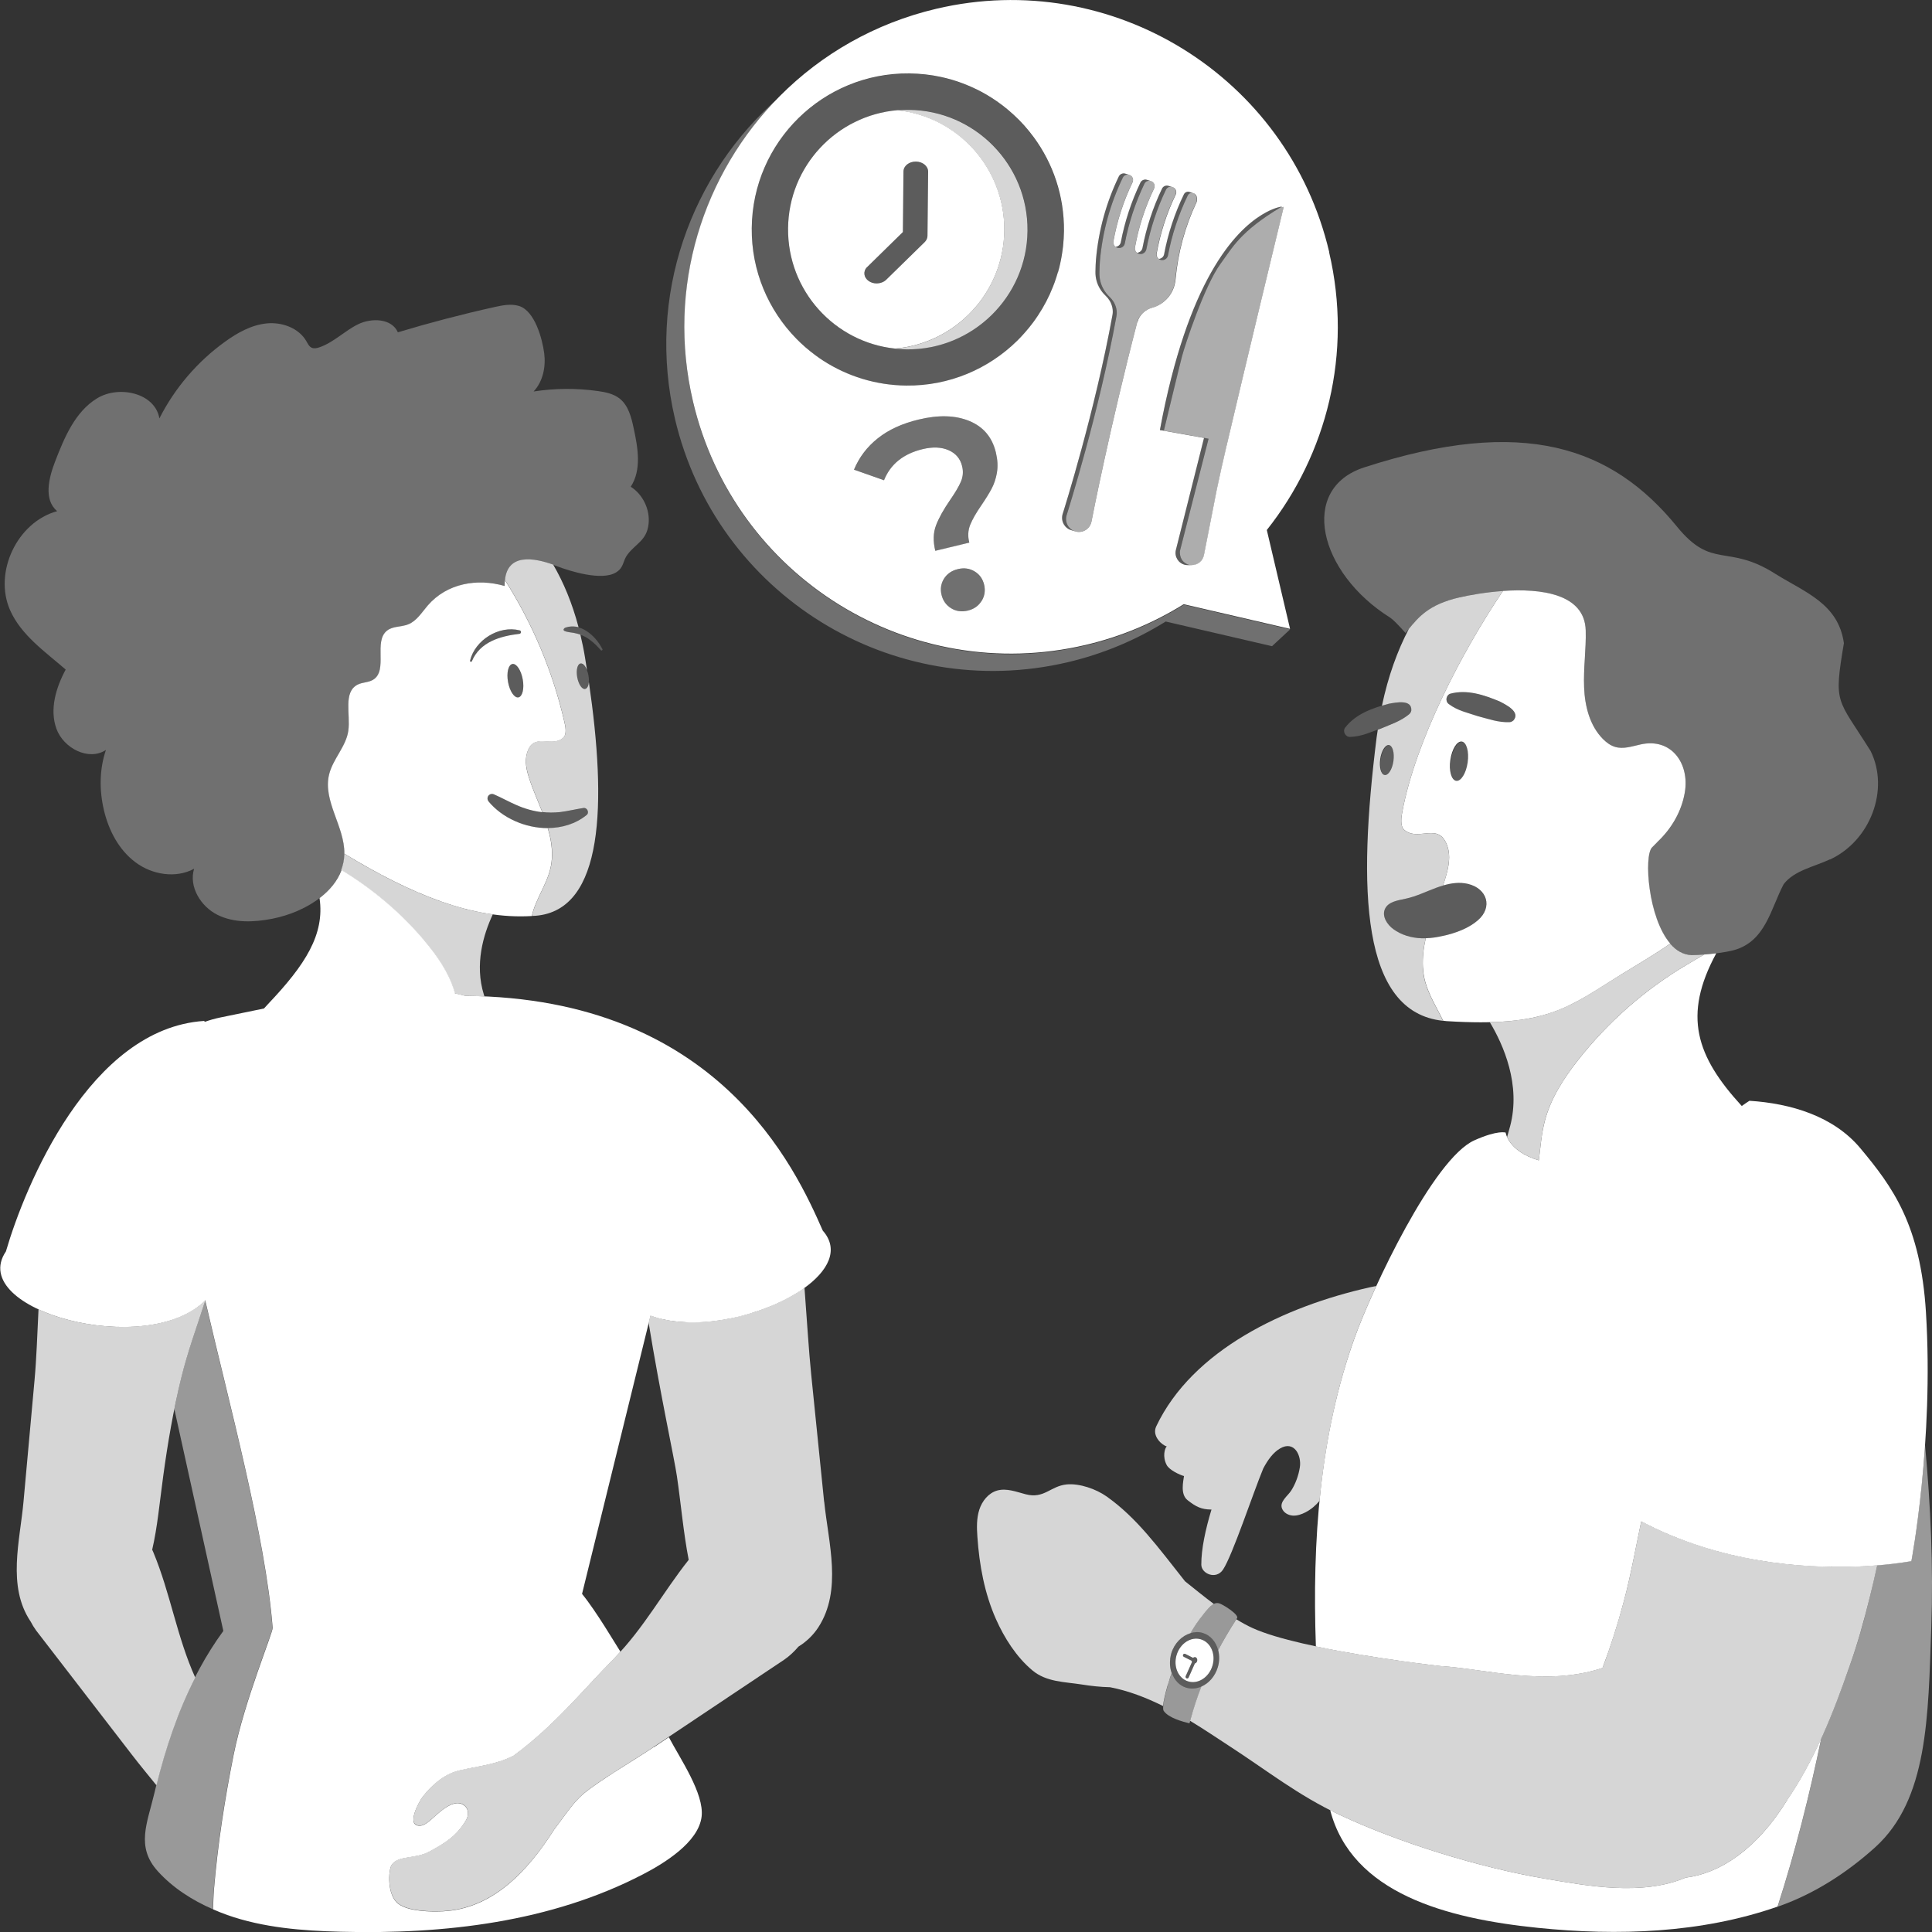 <svg viewBox="0 0 300 300" xmlns="http://www.w3.org/2000/svg"><rect x="0" y="0" width="300" height="300" fill="#333333" stroke="none"/><g fill="#fff"><path d="m 284.16 133.44 c -2.51 1.17 -5.55 1.72 -7.19 3.85 -1.99 3.73 -2.78 8.89 -7.74 10.25 -1.3 .35 -3.92 .72 -6.56 .77 -6.34 -.23 -7.75 -15 -6.17 -16.69 .27 -.29 .55 -.57 .83 -.84 2.25 -2.11 3.8 -4.8 4.29 -7.74 .75 -4.45 -2.07 -8.52 -6.89 -7.43 -1.3 .29 -2.65 .76 -3.93 .38 -.72 -.21 -1.33 -.67 -1.86 -1.19 -2.08 -2.07 -2.85 -5.14 -2.96 -8.08 s .33 -5.87 .25 -8.81 c -.23 -8.36 -14.72 -6.28 -19.66 -5.13 -5.27 1.23 -6.66 3.57 -8.32 5.51 -1.13 -1.27 -1.96 -2.11 -2.38 -2.38 -11.14 -6.98 -14.24 -20.02 -4.05 -23.33 24.75 -8.04 38.49 -3.17 48.57 9.18 5.54 6.8 7.79 2.56 15.34 7.38 4.64 2.88 9.72 4.61 10.59 10.73 -1.61 9.61 -1.09 8.39 4.14 16.73 2.97 5.99 0 13.93 -6.29 16.86 z" opacity=".3"/><path d="m 186.46 254.55 c -1.54 -.46 -3.22 .64 -3.76 2.44 -.54 1.81 .27 3.64 1.81 4.1 s 3.22 -.64 3.76 -2.44 c .54 -1.81 -.27 -3.64 -1.81 -4.1 z m -.57 3.39 c -.06 .19 -.19 .32 -.35 .36 l -.97 2.18 c -.04 .09 -.13 .15 -.23 .15 -.03 0 -.07 -.01 -.1 -.02 -.13 -.06 -.18 -.21 -.13 -.33 l .98 -2.2 c -.03 -.06 -.04 -.13 -.04 -.19 l -1.23 -.62 c -.12 -.06 -.17 -.21 -.11 -.34 .06 -.12 .21 -.17 .34 -.11 l 1.21 .61 c .11 -.09 .24 -.14 .37 -.1 .22 .07 .34 .34 .26 .61 z"/><path d="m 298.92 224.41 c -.72 10.55 -2.12 17.98 -2.12 17.98 s -1.99 .39 -5.3 .66 c -.36 1.59 -.73 3.2 -1.14 4.88 -.9 3.7 -1.92 7.38 -3.22 10.96 -1.3 3.74 -2.7 7.46 -4.33 11.06 -1.78 8.61 -4 17.52 -6.78 26.12 .09 -.03 .18 -.06 .26 -.09 5.5 -1.95 10.52 -5.2 14.86 -9.11 8.25 -7.44 8.25 -20.29 8.74 -34.23 .33 -9.4 -.1 -18.84 -.97 -28.24 z" opacity=".5"/><path d="m 254.85 236.23 c -.36 1.76 -.72 3.54 -1.09 5.35 -.5 2.44 -1.01 4.88 -1.67 7.28 -.92 3.41 -1.99 6.8 -3.25 10.13 -8.85 2.95 -18.15 .13 -25.21 -.3 0 0 -21.49 -2.41 -29.12 -5.88 -.84 -.38 -1.68 -.85 -2.53 -1.37 -1.03 1.59 -1.97 3.18 -2.82 4.79 .21 .82 .22 1.74 -.06 2.66 -.43 1.43 -1.4 2.5 -2.55 3 -.67 1.71 -1.25 3.47 -1.75 5.32 2.29 1.38 4.32 2.77 5.99 3.85 5.94 3.85 10.77 7.72 17.21 10.74 9.32 4.37 21.72 8.19 31.86 9.91 6.75 1.15 15.09 2.71 21.89 -.15 5.3 -.66 11.01 -4.35 15.77 -12.06 4.27 -6.25 7.13 -13.42 9.62 -20.61 1.29 -3.58 2.31 -7.26 3.22 -10.96 .42 -1.68 .79 -3.29 1.14 -4.88 -7.73 .62 -22.72 .55 -36.65 -6.83 z" opacity=".8"/><path d="m 299.06 203.76 c -.84 -13.54 -5.15 -19.44 -10.21 -25.49 -4.15 -4.95 -10.76 -6.93 -17.2 -7.34 -.38 .24 -.78 .52 -1.19 .81 -7.08 -7.72 -9.2 -14.04 -3.96 -23.71 -.6 .07 -1.23 .14 -1.9 .19 -.86 .53 -1.74 1.03 -2.6 1.54 -6.54 3.86 -12.34 8.95 -17.02 14.93 -2.21 2.82 -4.19 5.9 -5.1 9.37 -.52 2 -.68 4.06 -.93 6.12 -4.81 -1.43 -5.15 -4.31 -5.15 -4.31 s -1.2 -.44 -4.86 1.2 c -6.39 2.86 -15.83 23.03 -18.55 30.54 -5.5 15.23 -6.64 31.72 -6.06 48.05 8.9 1.88 19.3 3.04 19.3 3.04 7.05 .43 16.35 3.25 25.21 .3 1.26 -3.33 2.34 -6.72 3.25 -10.13 .66 -2.41 1.17 -4.85 1.67 -7.28 .36 -1.81 .73 -3.58 1.09 -5.35 12.18 6.45 25.17 7.32 33.41 7.02 h .09 c .5 -.02 .97 -.04 1.43 -.07 .1 -.01 .21 -.01 .31 -.02 .45 -.03 .88 -.06 1.29 -.09 3.38 -.27 5.42 -.67 5.42 -.67 s 3.51 -18.52 2.26 -38.64 z"/><path d="m 277.52 279.5 c -4.76 7.72 -10.47 11.4 -15.77 12.06 -6.81 2.86 -15.15 1.3 -21.89 .15 -10.14 -1.72 -22.54 -5.54 -31.86 -9.91 -.5 -.23 -.97 -.48 -1.45 -.72 3.37 12.92 18.04 16.82 32.2 18.27 12.48 1.28 25.42 .84 37.27 -3.29 2.78 -8.6 5 -17.5 6.78 -26.11 -1.51 3.32 -3.23 6.53 -5.28 9.53 z"/><path d="m 204.9 233.03 c .85 -8.7 2.54 -17.25 5.49 -25.44 .71 -1.95 1.87 -4.76 3.31 -7.9 -.36 .08 -.71 .14 -1.07 .22 -13.17 2.96 -27.45 9.7 -33.09 21.57 -.74 1.55 1 3 1.63 3.11 -.31 .32 -.69 1.59 -.01 2.89 .41 .79 2.02 1.54 2.69 1.72 -.11 .84 -.6 2.83 .55 3.74 1.31 1.04 2.17 1.44 3.62 1.46 h .1 c -.91 2.99 -1.6 6.15 -1.58 8.57 .01 1.4 2.29 2.38 3.37 .76 1.47 -2.21 4.64 -11.82 6.25 -15.71 .71 -1.34 1.53 -2.47 2.6 -3.1 2.22 -1.31 3.37 1.11 3.08 2.92 -.2 1.27 -.66 2.55 -1.35 3.63 -.51 .8 -1.84 1.7 -1.42 2.77 .25 .65 .96 1.05 1.66 1.1 s 1.39 -.2 2.01 -.52 c .87 -.46 1.58 -1.07 2.17 -1.79 z" opacity=".8"/><path d="m 181.34 261.67 c .01 -.02 .01 -.03 .01 -.05 .13 -.45 .26 -.87 .38 -1.25 .01 -.03 .02 -.06 .03 -.08 .06 -.18 .12 -.35 .17 -.5 0 0 0 0 0 -.01 -.17 -.49 -.27 -1.02 -.26 -1.57 0 -.1 0 -.2 .01 -.3 .01 -.13 .01 -.26 .03 -.39 0 -.01 0 -.02 0 -.04 0 -.01 .01 -.01 .01 -.01 .04 -.24 .08 -.48 .15 -.72 .48 -1.6 1.65 -2.75 2.98 -3.15 .6 -1.03 1.25 -2.04 2.02 -2.95 0 -.01 0 -.01 0 -.01 .12 -.14 .24 -.29 .36 -.42 .08 -.09 .16 -.18 .24 -.27 .32 -.36 .64 -.71 1.01 -.89 -1.52 -1.14 -3.02 -2.36 -4.47 -3.52 -4.26 -5.38 -7.48 -9.85 -12.19 -13.18 -1.61 -1.14 -4.19 -2.05 -6.18 -1.86 -2.54 .25 -3.49 2.28 -6.37 1.53 -1.46 -.38 -2.98 -.99 -4.43 -.58 -1.36 .39 -2.35 1.64 -2.78 2.99 s -.39 2.8 -.29 4.21 c .3 4.37 1.1 8.74 2.87 12.74 1.3 2.93 3.17 5.89 5.65 7.97 2.2 1.85 5 1.78 7.78 2.22 1.33 .21 2.81 .38 4.3 .41 2.89 .56 5.66 1.64 8.23 2.92 .07 -.81 .38 -2.07 .72 -3.24 z" opacity=".8"/><path d="m 184.22 262.07 c -1.1 -.33 -1.89 -1.2 -2.28 -2.31 -.59 1.73 -1.64 5.34 -1.24 5.91 .78 1.11 2.93 1.66 4 1.93 .53 -1.99 1.15 -3.87 1.87 -5.71 -.74 .32 -1.55 .41 -2.34 .18 z" opacity=".5"/><path d="m 189.24 248.95 c -.86 -.18 -1.4 .62 -2.01 1.26 -.95 1 -1.69 2.18 -2.39 3.38 .62 -.19 1.27 -.22 1.91 -.03 1.22 .36 2.07 1.39 2.41 2.67 .88 -1.67 1.85 -3.31 2.93 -4.96 .36 -.55 -2.29 -2.21 -2.85 -2.33 z" opacity=".5"/><path d="m 186.75 253.56 c -2 -.6 -4.18 .83 -4.88 3.18 s .35 4.74 2.35 5.33 c 2 .6 4.18 -.83 4.88 -3.18 s -.35 -4.74 -2.35 -5.33 z m 1.51 5.08 c -.54 1.81 -2.22 2.9 -3.76 2.44 s -2.34 -2.29 -1.81 -4.1 c .54 -1.81 2.22 -2.9 3.76 -2.44 s 2.34 2.29 1.81 4.1 z" opacity=".2"/><path d="m 185.63 257.33 c -.13 -.04 -.26 .01 -.37 .1 l -1.21 -.61 c -.12 -.06 -.27 -.01 -.34 .11 -.06 .12 -.01 .27 .11 .34 l 1.23 .62 c 0 .07 .01 .14 .04 .19 l -.98 2.2 c -.06 .13 0 .27 .13 .33 .03 .02 .07 .02 .1 .02 .1 0 .19 -.06 .23 -.15 l .97 -2.18 c .15 -.04 .29 -.18 .35 -.36 .08 -.27 -.04 -.54 -.26 -.61 z" opacity=".2"/><path d="m 257.33 130.77 c 2.25 -2.11 3.8 -4.8 4.29 -7.74 .75 -4.45 -2.07 -8.52 -6.89 -7.43 -1.3 .29 -2.65 .76 -3.93 .38 -.72 -.21 -1.33 -.67 -1.86 -1.19 -2.08 -2.07 -2.85 -5.14 -2.96 -8.08 -.12 -2.94 .33 -5.87 .25 -8.81 -.15 -5.71 -6.97 -6.55 -12.85 -6.14 -6.56 9.72 -13.58 23.45 -15.61 34.2 -.15 .8 -.43 2.32 .32 2.93 2.25 1.85 5.38 -1.41 6.69 2.58 .47 1.44 .19 3.02 -.22 4.48 -.14 .52 -.32 1.03 -.48 1.55 1.25 -.37 2.55 -.55 3.81 -.26 3.06 .71 3.94 3.65 1.58 5.67 -1.82 1.56 -4.45 2.32 -6.78 2.67 -.43 .06 -.87 .1 -1.3 .11 -.34 1.48 -.52 3 -.44 4.5 .05 .77 .16 1.54 .37 2.29 .58 2.1 1.82 4.04 2.77 6.02 .18 .02 .36 .05 .54 .06 15.62 .99 18.85 -2.13 27.14 -7.26 2.56 -1.58 5.11 -3.05 7.59 -4.78 -3.47 -4.02 -4.1 -13.57 -2.85 -14.91 .27 -.29 .55 -.57 .83 -.84 z m -29.43 -12.38 c -.24 1.68 -1.03 2.96 -1.78 2.86 -.74 -.11 -1.15 -1.56 -.91 -3.24 s 1.03 -2.96 1.78 -2.86 c .74 .11 1.15 1.56 .91 3.24 z m 7.09 -6.51 c -.19 .17 -.42 .26 -.65 .26 -1.73 .05 -3.21 -.51 -4.82 -.92 -1.59 -.54 -3.14 -.84 -4.55 -1.89 -.6 -.42 -.43 -1.42 .26 -1.62 2.62 -.69 5.26 .22 7.66 1.22 .95 .5 3.27 1.61 2.11 2.95 z"/><path d="m 220.94 150.2 c -.09 -1.5 .1 -3.02 .44 -4.5 -1.6 .04 -3.21 -.29 -4.55 -1.11 -.15 -.09 -.3 -.19 -.44 -.29 -1.01 -.73 -1.85 -2.04 -1.33 -3.17 .53 -1.14 2.03 -1.32 3.25 -1.59 1.62 -.35 3.13 -1.1 4.69 -1.68 .35 -.13 .71 -.25 1.07 -.35 .17 -.51 .34 -1.03 .48 -1.55 .41 -1.46 .69 -3.04 .22 -4.48 -1.31 -3.99 -4.44 -.73 -6.69 -2.58 -.75 -.62 -.47 -2.14 -.32 -2.93 2.04 -10.76 9.05 -24.48 15.61 -34.2 -2.73 .19 -5.25 .65 -6.81 1.01 -4.71 1.09 -6.31 3.08 -7.79 4.87 -1.77 3.37 -3.21 7.33 -4.18 11.93 .36 -.11 .73 -.21 1.09 -.31 1.05 -.18 3.57 -.73 3.47 1.04 -.04 .25 -.17 .46 -.36 .61 -1.34 1.1 -2.85 1.56 -4.38 2.22 -.16 .06 -.32 .11 -.47 .17 -.06 .41 -.13 .8 -.18 1.21 -2.95 23.61 -2.43 42.65 10.31 43.99 -.94 -1.98 -2.19 -3.92 -2.77 -6.02 -.21 -.75 -.32 -1.51 -.37 -2.29 z m -6.62 -32.32 c .18 -1.29 .79 -2.26 1.36 -2.18 s .88 1.19 .7 2.47 c -.18 1.29 -.79 2.26 -1.36 2.18 s -.88 -1.19 -.7 -2.47 z" opacity=".8"/><ellipse cx="215.35" cy="118.03" opacity=".2" rx="2.35" ry="1.04" transform="matrix(.141 -.99 .99 .141 68.2 314.63)"/><ellipse cx="226.55" cy="118.21" opacity=".2" rx="3.08" ry="1.36" transform="matrix(.141 -.99 .99 .141 77.65 325.88)"/><path d="m 225.22 107.72 c 2.62 -.69 5.26 .22 7.66 1.22 .95 .5 3.27 1.61 2.11 2.95 -.19 .17 -.42 .26 -.65 .26 -1.73 .05 -3.21 -.51 -4.82 -.92 -1.59 -.54 -3.14 -.84 -4.55 -1.89 -.6 -.42 -.43 -1.42 .26 -1.62 z" opacity=".2"/><path d="m 208.88 112.98 c 1.65 -2.15 4.3 -3.05 6.8 -3.72 1.05 -.18 3.57 -.73 3.47 1.04 -.04 .25 -.17 .46 -.36 .61 -1.34 1.1 -2.85 1.56 -4.38 2.22 -1.59 .54 -2.99 1.25 -4.76 1.3 -.73 .04 -1.21 -.85 -.78 -1.44 z" opacity=".2"/><path d="m 216.82 144.59 c -.15 -.09 -.3 -.19 -.44 -.29 -1.01 -.73 -1.85 -2.04 -1.33 -3.17 .53 -1.14 2.03 -1.32 3.25 -1.59 1.62 -.35 3.13 -1.1 4.69 -1.68 s 3.26 -.99 4.88 -.61 c 3.06 .71 3.94 3.65 1.58 5.67 -1.82 1.56 -4.45 2.32 -6.78 2.67 -2 .3 -4.14 .04 -5.86 -1 z" opacity=".2"/><path d="m 107.62 62.43 c 6.41 27.28 33.72 44.2 60.99 37.79 5.54 -1.3 10.64 -3.48 15.21 -6.32 l 16.51 3.83 -2.81 2.61 -16.51 -3.83 c -4.58 2.85 -9.68 5.02 -15.21 6.32 -27.28 6.41 -54.58 -10.51 -60.99 -37.79 -4.47 -19.05 2.44 -38.1 16.3 -50.05 -11.96 12.01 -17.65 29.73 -13.49 47.44 z" opacity=".3"/><path d="m 206.4 39.14 c -6.41 -27.27 -33.72 -44.19 -61 -37.78 -9.56 2.25 -17.85 7.07 -24.3 13.55 -11.96 12.01 -17.65 29.73 -13.49 47.44 6.41 27.28 33.72 44.2 60.99 37.79 5.54 -1.3 10.64 -3.48 15.21 -6.32 l 16.51 3.83 -3.61 -15.35 c 9.3 -11.73 13.36 -27.44 9.67 -43.15 z m -53.98 54.17 c -.47 .77 -1.18 1.27 -2.12 1.5 -.97 .23 -1.84 .12 -2.61 -.36 -.77 -.47 -1.27 -1.17 -1.49 -2.08 s -.09 -1.75 .38 -2.51 c .48 -.76 1.2 -1.26 2.17 -1.49 .94 -.23 1.8 -.11 2.57 .35 s 1.27 1.15 1.49 2.06 .09 1.76 -.38 2.53 z m 2.39 -19.94 c -.17 .95 -.44 1.78 -.83 2.51 -.38 .72 -.91 1.58 -1.58 2.56 -.83 1.2 -1.41 2.22 -1.75 3.06 -.34 .85 -.39 1.76 -.14 2.76 l -5.28 1.27 c -.36 -1.5 -.32 -2.82 .12 -3.96 .44 -1.15 1.17 -2.46 2.19 -3.94 .78 -1.13 1.34 -2.07 1.67 -2.84 s .39 -1.57 .19 -2.4 c -.28 -1.16 -.98 -1.99 -2.09 -2.48 -1.12 -.49 -2.46 -.55 -4.04 -.17 -2.99 .72 -4.99 2.33 -6 4.83 l -4.66 -1.64 c .8 -1.92 2.03 -3.55 3.7 -4.87 1.67 -1.33 3.78 -2.3 6.33 -2.91 3.1 -.75 5.73 -.67 7.9 .23 s 3.53 2.52 4.1 4.88 c .27 1.14 .33 2.18 .16 3.13 z m 9.46 -31.11 c -.15 .52 -.31 1.03 -.49 1.54 -.09 .24 -.17 .47 -.27 .71 -.62 1.59 -1.41 3.09 -2.34 4.49 -.24 .36 -.49 .72 -.75 1.07 -.42 .56 -.86 1.11 -1.33 1.63 -.37 .42 -.75 .83 -1.15 1.22 -.01 .01 -.02 .02 -.02 .02 -4.43 4.34 -10.51 7 -17.2 6.93 -4.75 -.05 -9.15 -1.46 -12.87 -3.85 -.45 -.29 -.89 -.6 -1.32 -.92 -1.02 -.76 -1.98 -1.59 -2.87 -2.5 -4.34 -4.43 -7 -10.51 -6.93 -17.2 .13 -13.38 11.08 -24.13 24.46 -24 1.67 .02 3.31 .2 4.88 .54 1.18 .25 2.33 .59 3.44 1.01 .74 .28 1.46 .59 2.17 .94 1.06 .52 2.07 1.12 3.03 1.78 .64 .44 1.26 .91 1.85 1.41 s 1.16 1.03 1.71 1.58 c .54 .55 1.06 1.13 1.55 1.74 .24 .3 .48 .61 .71 .92 2.99 4.07 4.73 9.11 4.68 14.54 -.01 .8 -.06 1.6 -.14 2.38 -.01 .08 -.02 .16 -.03 .24 -.13 1.07 -.32 2.12 -.58 3.15 -.05 .21 -.11 .41 -.17 .62 z m 12.33 7.73 c -4.21 16.15 -6.98 30.27 -7.12 31.01 -.23 1.11 -1.32 1.81 -2.42 1.54 -.09 -.02 -.18 -.06 -.26 -.09 .05 .02 .1 .05 .16 .06 l -.63 -.19 c -.49 -.14 -.88 -.46 -1.12 -.87 -.28 -.46 -.37 -1.02 -.22 -1.58 .25 -.8 5.04 -15.98 7.76 -31 .13 -.73 -.05 -1.52 -.45 -2.19 -.17 -.27 -.37 -.52 -.6 -.74 -.34 -.32 -.64 -.68 -.88 -1.08 -.48 -.78 -.74 -1.7 -.72 -2.66 .01 -.72 .04 -1.4 .08 -1.89 .39 -4.48 1.59 -8.86 3.55 -12.91 .18 -.38 .61 -.55 .99 -.44 l .63 .19 c -.04 -.01 -.08 -.01 -.11 -.01 .08 .01 .17 .03 .25 .07 .14 .07 .26 .18 .33 .31 .14 .23 .16 .53 .04 .79 -1.4 2.91 -2.4 5.99 -2.97 9.16 -.04 .23 .01 .45 .12 .63 .05 .09 .13 .17 .21 .23 .4 -.03 .74 -.31 .82 -.72 .61 -3.2 1.63 -6.31 3.04 -9.25 .18 -.38 .61 -.55 .99 -.44 l .63 .19 c -.04 -.01 -.07 -.01 -.11 -.01 .08 .01 .17 .03 .25 .07 .14 .07 .25 .18 .33 .3 .14 .23 .16 .53 .04 .79 -1.4 2.9 -2.4 5.99 -2.97 9.15 -.04 .23 .01 .45 .12 .63 .05 .09 .13 .16 .21 .22 .4 -.04 .75 -.33 .83 -.74 .61 -3.19 1.63 -6.3 3.04 -9.23 .18 -.37 .6 -.54 .98 -.43 l .63 .19 c -.03 -.01 -.07 -.01 -.1 -.01 .08 .01 .17 .03 .25 .07 .14 .07 .25 .18 .33 .3 .14 .24 .17 .54 .04 .8 -1.4 2.9 -2.39 5.98 -2.96 9.14 -.04 .23 .01 .45 .12 .63 .05 .09 .13 .17 .21 .23 .39 -.03 .74 -.31 .82 -.72 .61 -3.22 1.64 -6.35 3.07 -9.3 .17 -.35 .54 -.48 .86 -.38 l .63 .19 c -.08 -.02 -.16 -.03 -.25 -.03 .25 -.01 .5 .1 .65 .34 .18 .3 .21 .82 .06 1.14 -1.77 3.75 -2.86 7.78 -3.24 11.91 -.19 2.24 -1.74 3.92 -3.68 4.44 -1.05 .28 -1.96 1.16 -2.22 2.17 z m 13.87 19.17 c -.02 .1 -.05 .2 -.07 .3 -.03 .12 -.06 .24 -.08 .36 -.03 .12 -.06 .24 -.08 .35 -.02 .1 -.05 .2 -.07 .3 -.03 .12 -.06 .24 -.08 .36 -.02 .09 -.04 .17 -.06 .26 -.14 .62 -.28 1.2 -.4 1.74 -.01 .03 -.01 .06 -.02 .09 -.03 .14 -.06 .28 -.09 .42 -.01 .05 -.02 .1 -.03 .15 -.03 .11 -.05 .22 -.07 .33 -.01 .06 -.02 .11 -.04 .16 -.02 .1 -.04 .19 -.06 .28 -.01 .05 -.02 .1 -.03 .15 -.02 .09 -.04 .18 -.06 .26 -.01 .04 -.02 .09 -.03 .13 -.02 .09 -.04 .17 -.05 .25 -.01 .03 -.02 .07 -.02 .1 -.02 .08 -.03 .16 -.05 .24 -.01 .03 -.01 .06 -.02 .08 -.02 .08 -.03 .15 -.05 .22 0 .02 -.01 .04 -.01 .05 -.02 .08 -.03 .16 -.05 .23 l -.7 3.57 -1.31 6.68 c -.02 .1 -.05 .18 -.08 .27 -.15 .43 -.44 .77 -.81 .99 -.17 .1 -.35 .16 -.54 .21 -.16 .04 -.32 .05 -.49 .05 .02 0 .05 .01 .07 .01 h -.67 c -.14 0 -.28 -.02 -.43 -.05 -1.04 -.25 -1.67 -1.31 -1.39 -2.34 l 4.36 -17.36 c -1.66 -.3 -5.78 -1.04 -6.58 -1.18 -.14 -.02 -.17 -.03 -.27 -.04 4.31 -23.27 11.62 -30.84 15.83 -33.43 1.74 -1.07 2.89 -1.25 3.15 -1.28 -.07 .04 -.13 .08 -.2 .13 .26 -.05 .42 -.06 .44 -.06 -.37 1.53 -5.9 24.4 -8.77 36.66 -.03 .13 -.06 .26 -.09 .39 z"/><path d="m 183.99 87.69 c .14 .03 .28 .05 .43 .05 h .67 c -.14 0 -.28 -.02 -.43 -.05 -1.04 -.25 -1.67 -1.31 -1.39 -2.34 l 4.39 -17.24 -.7 -.13 -4.36 17.36 c -.28 1.03 .35 2.1 1.39 2.34 z" opacity=".2"/><path d="m 185.68 30.33 c .18 .3 .21 .82 .06 1.14 -1.77 3.75 -2.86 7.78 -3.24 11.91 -.19 2.24 -1.74 3.92 -3.68 4.44 -1.05 .28 -1.96 1.16 -2.22 2.17 -4.21 16.15 -6.98 30.27 -7.12 31.01 -.23 1.11 -1.32 1.81 -2.42 1.54 -.53 -.13 -.96 -.46 -1.23 -.9 -.28 -.46 -.37 -1.02 -.22 -1.58 .25 -.8 5.04 -15.98 7.76 -31 .13 -.73 -.05 -1.52 -.45 -2.19 -.17 -.27 -.37 -.52 -.6 -.74 -.34 -.32 -.64 -.68 -.88 -1.08 -.48 -.78 -.74 -1.7 -.72 -2.66 .01 -.72 .04 -1.4 .08 -1.89 .39 -4.48 1.59 -8.86 3.55 -12.91 .2 -.42 .71 -.59 1.13 -.39 .14 .07 .26 .18 .33 .31 .14 .23 .16 .53 .04 .79 -1.4 2.91 -2.4 5.99 -2.97 9.16 -.04 .23 .01 .45 .12 .63 .12 .19 .3 .34 .53 .4 .51 .14 1.04 -.18 1.13 -.7 .61 -3.2 1.63 -6.31 3.04 -9.25 .2 -.42 .71 -.59 1.13 -.38 .14 .07 .25 .18 .33 .3 .14 .23 .16 .53 .04 .79 -1.4 2.9 -2.4 5.99 -2.97 9.15 -.04 .23 .01 .45 .12 .63 .13 .21 .33 .36 .58 .41 .5 .11 .98 -.24 1.08 -.74 .61 -3.19 1.63 -6.3 3.04 -9.23 .2 -.42 .71 -.59 1.12 -.37 .14 .07 .25 .18 .33 .3 .14 .24 .17 .54 .04 .8 -1.4 2.9 -2.39 5.98 -2.96 9.14 -.04 .23 .01 .45 .12 .63 .12 .19 .3 .34 .53 .4 .51 .14 1.03 -.18 1.13 -.7 .61 -3.22 1.64 -6.35 3.07 -9.3 .25 -.52 .97 -.56 1.26 -.07 z" opacity=".6"/><path d="m 195.95 33.33 c -4.22 2.59 -11.53 10.17 -15.83 33.43 .14 .02 .12 .01 .62 .1 .54 -2.21 2.41 -10.02 2.82 -11.56 .48 -1.8 3.48 -10.94 5.96 -14.33 1.88 -2.57 3.07 -5.07 9.58 -8.93 -.26 .03 -1.4 .21 -3.15 1.28 z" opacity=".2"/><path d="m 198.89 32.17 c -6.33 3.79 -7.52 6.27 -9.38 8.81 -2.48 3.39 -5.48 12.53 -5.96 14.33 -.41 1.54 -2.28 9.35 -2.82 11.56 -.18 -.03 -.28 -.05 -.35 -.06 1.01 .18 7.2 1.28 7.28 1.31 0 .02 -.01 .04 -.01 .06 l -4.38 17.18 c -.04 .13 -.06 .26 -.06 .39 -.01 .17 .01 .34 .05 .51 .04 .2 .11 .4 .22 .58 .17 .29 .42 .52 .72 .69 .15 .08 .3 .15 .47 .19 .11 .03 .22 .04 .33 .05 .18 .01 .35 -.01 .52 -.05 .19 -.04 .37 -.11 .54 -.21 .37 -.22 .66 -.57 .81 -.99 .03 -.09 .07 -.18 .08 -.27 l 1.31 -6.68 .7 -3.57 c .01 -.07 .03 -.15 .05 -.23 0 -.02 .01 -.04 .01 -.05 .01 -.07 .03 -.14 .05 -.22 .01 -.03 .01 -.05 .02 -.08 .02 -.08 .03 -.15 .05 -.24 .01 -.03 .02 -.07 .02 -.1 .02 -.08 .04 -.16 .05 -.25 .01 -.04 .02 -.09 .03 -.13 .02 -.08 .04 -.17 .06 -.26 .01 -.05 .02 -.1 .03 -.15 .02 -.09 .04 -.19 .06 -.28 .01 -.05 .02 -.11 .04 -.16 .02 -.11 .05 -.22 .07 -.33 .01 -.05 .02 -.1 .03 -.15 .03 -.13 .06 -.27 .09 -.42 .01 -.03 .01 -.06 .02 -.09 .12 -.53 .26 -1.11 .4 -1.74 .02 -.09 .04 -.17 .06 -.26 .03 -.12 .06 -.24 .08 -.36 .02 -.1 .05 -.2 .07 -.3 .03 -.12 .05 -.23 .08 -.35 s .06 -.24 .08 -.36 c .02 -.1 .05 -.2 .07 -.3 .03 -.13 .06 -.26 .09 -.39 2.87 -12.27 8.4 -35.14 8.77 -36.66 -.02 0 -.18 .01 -.44 .06 z" opacity=".6"/><path d="m 180.21 40.4 l -.63 -.19 s .01 0 .01 0 c .51 .14 1.03 -.18 1.13 -.7 .61 -3.22 1.64 -6.35 3.07 -9.3 .17 -.34 .54 -.48 .86 -.38 l .63 .19 c -.32 -.1 -.69 .04 -.86 .38 -1.43 2.95 -2.46 6.08 -3.07 9.3 -.1 .52 -.63 .85 -1.13 .7 z" opacity=".2"/><path d="m 176.86 39.45 l -.63 -.19 c .02 .01 .05 .01 .07 .02 .5 .11 .98 -.24 1.08 -.74 .61 -3.19 1.63 -6.3 3.04 -9.23 .18 -.37 .6 -.54 .98 -.43 l .63 .19 c -.38 -.11 -.8 .06 -.98 .43 -1.42 2.93 -2.44 6.04 -3.04 9.23 -.1 .5 -.58 .85 -1.08 .74 -.03 -.01 -.05 -.01 -.07 -.02" opacity=".2"/><path d="m 173.51 38.51 l -.63 -.19 s .01 0 .01 0 c .51 .14 1.04 -.18 1.13 -.7 .61 -3.2 1.63 -6.31 3.04 -9.25 .18 -.38 .61 -.55 .99 -.44 l .63 .19 c -.38 -.12 -.81 .06 -.99 .44 -1.42 2.94 -2.44 6.05 -3.04 9.25 -.1 .52 -.62 .85 -1.13 .7 -.01 0 -.01 0 -.01 0" opacity=".2"/><path d="m 165.83 81.65 c -.28 -.46 -.37 -1.02 -.22 -1.58 .25 -.8 5.04 -15.98 7.76 -31 .13 -.73 -.05 -1.52 -.45 -2.19 -.17 -.27 -.37 -.52 -.6 -.74 -.34 -.32 -.64 -.68 -.88 -1.08 -.48 -.78 -.74 -1.7 -.72 -2.66 .01 -.72 .04 -1.4 .08 -1.89 .39 -4.48 1.59 -8.86 3.55 -12.91 .18 -.38 .61 -.55 .99 -.44 l -.63 -.19 c -.39 -.12 -.81 .06 -.99 .44 -1.96 4.05 -3.16 8.43 -3.55 12.91 -.04 .49 -.07 1.17 -.08 1.89 -.02 .96 .25 1.88 .72 2.66 .24 .4 .54 .76 .88 1.08 .23 .22 .44 .47 .6 .74 .4 .66 .58 1.46 .45 2.19 -2.72 15.02 -7.51 30.2 -7.76 31 -.16 .56 -.06 1.12 .22 1.58 .25 .41 .64 .72 1.12 .87 l .63 .19 c -.49 -.14 -.88 -.46 -1.12 -.87 z" opacity=".2"/><path d="m 147.68 94.46 c -.77 -.47 -1.27 -1.17 -1.49 -2.08 s -.09 -1.75 .38 -2.51 c .48 -.76 1.2 -1.26 2.17 -1.49 .94 -.23 1.8 -.11 2.57 .35 s 1.27 1.15 1.49 2.06 .09 1.76 -.38 2.53 -1.18 1.27 -2.12 1.5 c -.97 .23 -1.84 .12 -2.61 -.36 z" opacity=".3"/><path d="m 145.36 81.57 c .44 -1.15 1.17 -2.46 2.19 -3.94 .78 -1.13 1.34 -2.07 1.67 -2.84 s .39 -1.57 .19 -2.4 c -.28 -1.16 -.98 -1.99 -2.09 -2.48 -1.12 -.49 -2.46 -.55 -4.04 -.17 -2.99 .72 -4.99 2.33 -6 4.83 l -4.66 -1.64 c .8 -1.92 2.03 -3.55 3.7 -4.87 1.67 -1.33 3.78 -2.3 6.33 -2.91 3.1 -.75 5.73 -.67 7.9 .23 s 3.53 2.52 4.1 4.88 c .27 1.14 .33 2.18 .16 3.13 s -.44 1.78 -.83 2.51 c -.38 .72 -.91 1.58 -1.58 2.56 -.83 1.2 -1.41 2.22 -1.75 3.06 -.34 .85 -.39 1.76 -.14 2.76 l -5.28 1.27 c -.36 -1.5 -.32 -2.82 .12 -3.96 z" opacity=".3"/><path d="m 140.73 59.88 c 13.38 .13 24.34 -10.62 24.46 -24 .13 -13.38 -10.62 -24.34 -24 -24.46 -13.38 -.13 -24.34 10.62 -24.46 24 -.13 13.38 10.62 24.34 24 24.46 z m -1.38 -42.76 c -.01 0 -.01 0 -.02 0 .6 -.05 1.2 -.08 1.81 -.07 10.27 .1 18.52 8.5 18.42 18.77 s -8.5 18.52 -18.77 18.42 c -.61 -.01 -1.21 -.04 -1.81 -.11 h .02 c -9.42 -.99 -16.72 -9 -16.63 -18.67 s 7.54 -17.54 16.98 -18.35 z" opacity=".2"/><path d="m 139 54.13 c 9.41 -.83 16.86 -8.71 16.95 -18.35 s -7.2 -17.66 -16.6 -18.67 c -9.44 .81 -16.89 8.68 -16.98 18.35 s 7.21 17.68 16.63 18.67 z m -4.34 -12.67 l 5.54 -5.43 .09 -9.41 c .01 -.86 .87 -1.54 1.93 -1.53 s 1.91 .71 1.9 1.57 l -.1 9.96 c 0 .36 -.16 .7 -.44 .98 l -5.98 5.85 c -.38 .37 -.94 .56 -1.49 .56 -.42 0 -.85 -.12 -1.2 -.36 -.81 -.55 -.93 -1.53 -.26 -2.19 z"/><path d="m 134.91 43.65 c .35 .24 .78 .36 1.2 .36 .56 .01 1.11 -.19 1.49 -.56 l 5.98 -5.85 c .28 -.27 .44 -.62 .44 -.98 l .1 -9.96 c .01 -.86 -.84 -1.56 -1.9 -1.57 s -1.92 .68 -1.93 1.53 l -.09 9.41 -5.54 5.43 c -.67 .66 -.56 1.64 .26 2.19 z" opacity=".2"/><path d="m 155.94 35.79 c -.09 9.64 -7.54 17.52 -16.95 18.35 .59 .06 1.19 .1 1.79 .11 10.25 .1 18.68 -8.16 18.77 -18.42 .1 -10.25 -8.16 -18.68 -18.42 -18.77 -.6 -.01 -1.2 .02 -1.79 .07 9.39 1.01 16.69 9.03 16.6 18.67 z" opacity=".8"/><path d="m 234.48 174.91 c -.15 .56 -.31 1.11 -.46 1.65 .42 .94 1.61 2.62 4.93 3.61 .07 -.56 .13 -1.12 .19 -1.67 .05 -.42 .1 -.83 .15 -1.25 .01 -.06 .01 -.11 .02 -.17 .06 -.44 .13 -.88 .2 -1.32 .02 -.11 .04 -.23 .06 -.34 .09 -.46 .18 -.91 .3 -1.36 .91 -3.46 2.9 -6.55 5.1 -9.37 4.68 -5.98 10.48 -11.07 17.02 -14.93 .87 -.51 1.75 -1.01 2.6 -1.54 -.63 .05 -1.28 .08 -1.93 .09 -1.3 -.05 -2.39 -.71 -3.29 -1.75 l -.12 .04 c -2.45 1.7 -4.97 3.15 -7.5 4.71 -6.94 4.29 -10.34 7.17 -20.41 7.42 2.08 3.47 4.87 9.7 3.14 16.19 z" opacity=".8"/><path d="m 66.42 94.04 c -.93 1.08 -1.71 2.4 -3.03 2.92 -1.06 .42 -2.33 .26 -3.24 .94 -2.23 1.68 .18 6.24 -2.22 7.67 -.71 .43 -1.63 .37 -2.37 .74 -2.3 1.15 -1.11 4.6 -1.46 7.15 -.34 2.47 -2.4 4.39 -2.99 6.82 -1 4.13 2.48 8.12 2.38 12.37 -.13 5.42 -5.88 8.96 -11.2 10.01 -2.85 .56 -5.94 .69 -8.53 -.61 -2.6 -1.3 -4.47 -4.37 -3.62 -7.15 -2.84 1.54 -6.53 .93 -9.11 -1.01 -2.59 -1.93 -4.17 -4.98 -4.9 -8.12 -.72 -3.07 -.7 -6.34 .32 -9.32 -2.67 1.77 -6.58 -.26 -7.68 -3.27 s -.09 -6.39 1.43 -9.21 c -3.2 -2.78 -6.89 -5.32 -8.62 -9.19 -2.62 -5.9 1.08 -13.71 7.3 -15.41 -2.13 -1.75 -1.32 -5.13 -.33 -7.69 1.44 -3.73 3.1 -7.73 6.51 -9.82 s 9.02 -.84 9.69 3.11 c 2.38 -4.7 5.9 -8.82 10.18 -11.9 1.93 -1.4 4.1 -2.61 6.47 -2.85 s 4.99 .7 6.18 2.77 c .22 .38 .41 .81 .81 1 .37 .17 .8 .08 1.18 -.05 2.23 -.75 3.93 -2.56 6.04 -3.59 s 5.23 -.91 6.17 1.25 c 4.95 -1.49 9.96 -2.8 15 -3.92 1.27 -.28 2.61 -.55 3.84 -.16 2.43 .78 3.58 5.07 3.88 7.3 .28 2.11 -.18 4.41 -1.64 5.97 3.3 -.51 6.66 -.53 9.97 -.07 1.2 .17 2.44 .42 3.39 1.17 1.36 1.08 1.82 2.92 2.18 4.62 .66 3.04 1.25 6.47 -.46 9.07 1.9 1.21 3.02 3.55 2.77 5.79 -.28 2.54 -1.95 3.01 -3.26 4.72 -.79 1.04 -.52 2.02 -1.8 2.8 -2.2 1.34 -7.05 -.16 -9.23 -.99 -3.19 -1.22 -8.13 -2.36 -8.04 3.1 -4.23 -1.22 -8.95 -.44 -11.95 3.04 z" fill-rule="evenodd" opacity=".3"/><path d="m 127.97 233.19 c -.67 -6.6 -1.34 -13.19 -2.01 -19.79 -.38 -3.7 -.66 -8.49 -1.04 -13.45 -5.87 4.25 -16.81 6.98 -23.92 4.32 l -.28 1.14 c 1.8 11.06 4.01 21.18 4.39 23.81 .62 4.19 1 8.73 1.83 12.99 -3.99 5.03 -7 10.65 -11.55 15.27 -5.05 5.13 -9.18 10.37 -15.65 15.13 -.01 .01 -.02 .01 -.03 .01 -2.73 1.39 -5.39 1.59 -8.34 2.26 -2.58 .59 -4.55 2.59 -5.73 4.1 -.5 .64 -2.7 4.56 -.42 4.49 .57 -.02 1.07 -.4 1.51 -.76 1.16 -.94 3.82 -3.88 5.51 -2.26 .56 .54 .53 1.48 .14 2.15 -1.46 2.51 -3.41 3.66 -5.74 4.91 -2.2 1.18 -4.79 .54 -5.8 2.02 -.55 .8 -.77 4.74 1.04 6.08 1.57 1.16 4.96 1.24 6.88 1.15 7.58 -.37 13.04 -5.98 17.34 -12.76 2.37 -3.07 3.07 -4.5 5.53 -6.29 3.19 -2.31 6.62 -4.27 9.89 -6.46 6.76 -4.52 13.53 -9.04 20.29 -13.56 .79 -.55 1.52 -1.24 2.18 -2.01 1.23 -.76 2.3 -1.79 3.08 -2.99 3.75 -5.79 1.56 -13.13 .91 -19.52 z" opacity=".8"/><path d="m 31.85 202 c -1.23 3.88 -2.7 7.79 -3.74 12.06 -.38 1.57 -.72 3.15 -1.04 4.74 l 7.61 34.45 c -5.43 7.42 -8.62 16.27 -10.7 25.16 -1.1 4.67 -2.93 8.34 .52 12.15 2.32 2.57 5.36 4.52 8.56 5.91 .02 -.99 .04 -2.04 .14 -3.12 .59 -7.01 1.67 -13.98 3.05 -20.87 1.69 -8.45 6.11 -18.99 6.06 -19.73 -1.11 -14.22 -6.82 -35.03 -10.45 -50.75 z" opacity=".5"/><path d="m 23.63 240.65 c .82 -3.53 1.14 -7.25 1.72 -11.48 .69 -5.08 1.56 -10.13 2.77 -15.11 1.04 -4.28 2.51 -8.19 3.74 -12.06 .02 -.05 .03 -.1 .05 -.15 -5.56 5.69 -18.34 4.98 -25.93 1.47 -.19 3.86 -.31 7.62 -.62 11.02 -.57 6.28 -1.14 12.56 -1.71 18.84 -.55 6.09 -2.56 13.09 1.07 18.56 l .02 .02 c .26 .5 .55 .98 .87 1.42 4.97 6.45 9.93 12.89 14.9 19.33 1.23 1.6 2.52 3.15 3.78 4.71 1.42 -5.75 3.32 -11.45 6.02 -16.74 -2.84 -6.29 -3.84 -13.04 -6.49 -19.42 -.06 -.14 -.12 -.27 -.18 -.4 z" opacity=".8"/><path d="m 101.51 271.28 c -3.27 2.19 -6.7 4.14 -9.89 6.46 -2.46 1.79 -3.16 3.22 -5.53 6.29 -4.3 6.79 -9.76 12.4 -17.34 12.76 -1.91 .09 -5.3 .02 -6.88 -1.15 -1.81 -1.34 -1.59 -5.28 -1.04 -6.08 1.01 -1.48 3.6 -.85 5.8 -2.02 2.33 -1.25 4.28 -2.4 5.74 -4.91 .39 -.67 .42 -1.62 -.14 -2.15 -1.7 -1.62 -4.35 1.31 -5.51 2.26 -.45 .36 -.94 .74 -1.51 .76 -2.28 .07 -.08 -3.85 .42 -4.49 1.18 -1.51 3.15 -3.51 5.73 -4.1 2.95 -.68 5.61 -.88 8.34 -2.26 .01 -.01 .02 -.01 .03 -.01 6.47 -4.76 10.6 -10.01 15.65 -15.13 .33 -.34 .64 -.69 .96 -1.03 -.03 -.04 -.05 -.08 -.07 -.12 -.63 -.96 -3.69 -6.18 -5.89 -8.86 l 10.35 -42.06 s .28 -1.14 .28 -1.14 c .41 .15 .84 .28 1.27 .4 .14 .04 .28 .07 .42 .1 .3 .07 .61 .14 .92 .2 .16 .03 .33 .06 .49 .08 .31 .05 .62 .09 .94 .12 .16 .02 .32 .04 .49 .05 .37 .03 .75 .05 1.12 .07 .11 0 .21 .01 .32 .02 .49 .01 .98 .01 1.48 -.01 .13 -.01 .25 -.02 .38 -.02 .37 -.02 .75 -.04 1.13 -.08 .17 -.02 .35 -.04 .52 -.05 .34 -.04 .68 -.08 1.02 -.13 .18 -.03 .35 -.05 .53 -.08 .36 -.06 .72 -.12 1.09 -.19 .14 -.03 .29 -.05 .43 -.08 .5 -.1 1.01 -.22 1.51 -.34 .03 -.01 .06 -.02 .1 -.03 .47 -.12 .93 -.25 1.38 -.39 .14 -.04 .29 -.09 .43 -.14 .35 -.11 .69 -.22 1.03 -.34 .16 -.06 .31 -.11 .47 -.17 .34 -.12 .67 -.25 .99 -.38 .14 -.05 .27 -.11 .4 -.16 .41 -.17 .81 -.35 1.2 -.54 .04 -.02 .08 -.04 .12 -.05 .44 -.21 .87 -.43 1.28 -.65 .09 -.05 .17 -.1 .25 -.14 .32 -.18 .63 -.36 .93 -.54 .11 -.07 .23 -.14 .34 -.21 .27 -.17 .53 -.34 .77 -.52 3.83 -2.71 5.62 -6.05 3 -9.01 -4.25 -9.69 -16.27 -36.13 -55.49 -36.45 l -1.63 -.4 c -.03 -.12 -.06 -.25 -.09 -.37 -.89 -2.93 -2.69 -5.5 -4.67 -7.84 -3.65 -4.31 -8.01 -8.01 -12.84 -10.93 -.64 1.72 -1.87 3.18 -3.42 4.36 .83 5.66 -2.24 10.38 -7.97 16.42 -.23 .24 -.44 .48 -.66 .72 l -6.9 1.42 c -.76 .16 -1.53 .38 -2.28 .65 l -.11 -.14 c -17.76 1.16 -27.81 25.58 -30.78 35.79 -6.18 9.13 21.98 16.79 31.02 7.54 -.02 .05 -.03 .1 -.05 .15 3.63 15.72 9.34 36.54 10.45 50.75 .06 .74 -4.37 11.28 -6.06 19.73 -1.38 6.9 -2.46 13.86 -3.05 20.87 -.09 1.08 -.11 2.12 -.14 3.12 .73 .32 1.47 .62 2.2 .88 5.63 1.98 11.66 2.45 17.62 2.6 16.09 .42 32.64 -1.49 46.92 -8.91 3.18 -1.65 8.65 -4.93 9.12 -8.98 .41 -3.56 -3.31 -8.94 -5.09 -12.32 -.77 .52 -1.55 1.03 -2.32 1.55 z"/><path d="m 90.86 106.99 c -.48 .09 -1.03 -.73 -1.23 -1.82 s .03 -2.05 .51 -2.14 c .36 -.07 .75 .36 1.01 1.02 -.1 -.65 -.2 -1.3 -.31 -1.95 -.2 -1.24 -.45 -2.41 -.72 -3.55 -.25 -.09 -.51 -.17 -.78 -.22 -.45 -.16 -2.46 -.16 -1.64 -.83 .73 -.28 1.45 -.28 2.14 -.1 -.99 -3.75 -2.34 -6.98 -3.94 -9.72 -2.98 -1.06 -7.06 -1.79 -7.49 2.38 4.28 6.73 7.43 14.19 9.22 21.96 .16 .68 .45 1.97 -.17 2.52 -1.86 1.66 -4.64 -1.03 -5.63 2.43 -.36 1.25 -.06 2.58 .33 3.82 .58 1.81 1.37 3.54 2.06 5.31 .88 .1 1.78 .1 2.69 .01 1.19 -.14 2.37 -.44 3.66 -.64 .62 -.12 1 .75 .49 1.11 -1.71 1.37 -3.83 1.99 -5.98 2 .41 1.39 .68 2.84 .65 4.27 -.01 .66 -.09 1.32 -.24 1.97 -.6 2.57 -2.36 4.91 -2.89 7.41 .19 -.01 .39 -.01 .58 -.03 10.63 -.87 11.02 -17.45 8.26 -36.29 -.05 .59 -.26 1.01 -.57 1.07 z" opacity=".8"/><path d="m 75.87 124.44 c -.25 -.29 -.22 -.73 .07 -.99 .21 -.18 .5 -.22 .74 -.11 1.22 .53 2.29 1.14 3.4 1.62 1.34 .61 2.72 1 4.13 1.16 -.69 -1.77 -1.48 -3.5 -2.06 -5.31 -.4 -1.24 -.69 -2.57 -.33 -3.82 .99 -3.45 3.77 -.77 5.63 -2.43 .62 -.55 .33 -1.84 .17 -2.52 -1.79 -7.78 -4.94 -15.23 -9.22 -21.96 -.03 .28 -.04 .58 -.04 .91 -4.23 -1.22 -8.95 -.44 -11.95 3.04 -.93 1.08 -1.71 2.4 -3.03 2.92 -1.06 .42 -2.33 .26 -3.24 .94 -2.23 1.68 .18 6.24 -2.22 7.67 -.71 .43 -1.63 .37 -2.37 .74 -2.3 1.15 -1.11 4.6 -1.46 7.15 -.34 2.47 -2.4 4.39 -2.99 6.82 -1 4.11 2.43 8.07 2.37 12.29 10.38 6.3 19.9 10.24 29.11 9.68 .53 -2.5 2.29 -4.84 2.89 -7.41 .15 -.65 .23 -1.31 .24 -1.97 .03 -1.43 -.24 -2.88 -.65 -4.27 -3.49 .01 -7.07 -1.57 -9.2 -4.15 z m 4.63 -16.15 c -.63 .12 -1.35 -.95 -1.61 -2.38 s .04 -2.68 .67 -2.8 1.35 .95 1.61 2.38 -.04 2.68 -.67 2.8 z m -7.23 -5.61 c -.07 .16 -.33 .07 -.28 -.1 .78 -3.2 4.48 -5.51 7.7 -4.7 .29 .06 .26 .51 -.03 .54 -2.96 .35 -6.13 1.24 -7.39 4.26 z"/><ellipse cx="90.5" cy="105.01" opacity=".2" rx=".89" ry="2.01" transform="matrix(.984 -.179 .179 .984 -17.35 17.91)"/><ellipse cx="80.03" cy="105.7" opacity=".2" rx="1.16" ry="2.63" transform="matrix(.984 -.179 .179 .984 -17.64 16.05)"/><path d="m 80.67 98.42 c -2.96 .35 -6.13 1.24 -7.39 4.26 -.07 .16 -.33 .07 -.28 -.1 .78 -3.2 4.48 -5.51 7.7 -4.7 .29 .06 .26 .51 -.03 .54 z" opacity=".2"/><path d="m 87.69 97.52 c 2.45 -.96 4.83 1.24 5.85 3.27 .09 .15 -.13 .3 -.24 .17 -1.12 -1.26 -2.33 -2.32 -3.97 -2.62 -.45 -.16 -2.46 -.16 -1.64 -.83 z" opacity=".2"/><path d="m 91.04 126.59 c -4.48 3.6 -11.73 2.02 -15.17 -2.15 -.25 -.29 -.22 -.73 .07 -.99 .21 -.18 .5 -.22 .74 -.11 1.22 .53 2.29 1.14 3.4 1.62 2.17 .99 4.46 1.42 6.82 1.16 1.19 -.14 2.37 -.44 3.66 -.64 .62 -.12 1 .75 .49 1.11 z" opacity=".2"/><path d="m 65.83 146.03 c 1.98 2.34 3.78 4.91 4.67 7.84 .04 .12 .06 .25 .09 .37 l 1.63 .4 c 1.03 .01 2.02 .04 3.01 .09 -.03 -.1 -.07 -.2 -.1 -.3 -1.45 -4.68 -.08 -9.3 1.39 -12.44 -7.33 -1.01 -14.93 -4.49 -23.05 -9.42 v .08 c -.02 .87 -.2 1.69 -.49 2.47 4.83 2.92 9.19 6.62 12.84 10.93 z" opacity=".8"/></g></svg>